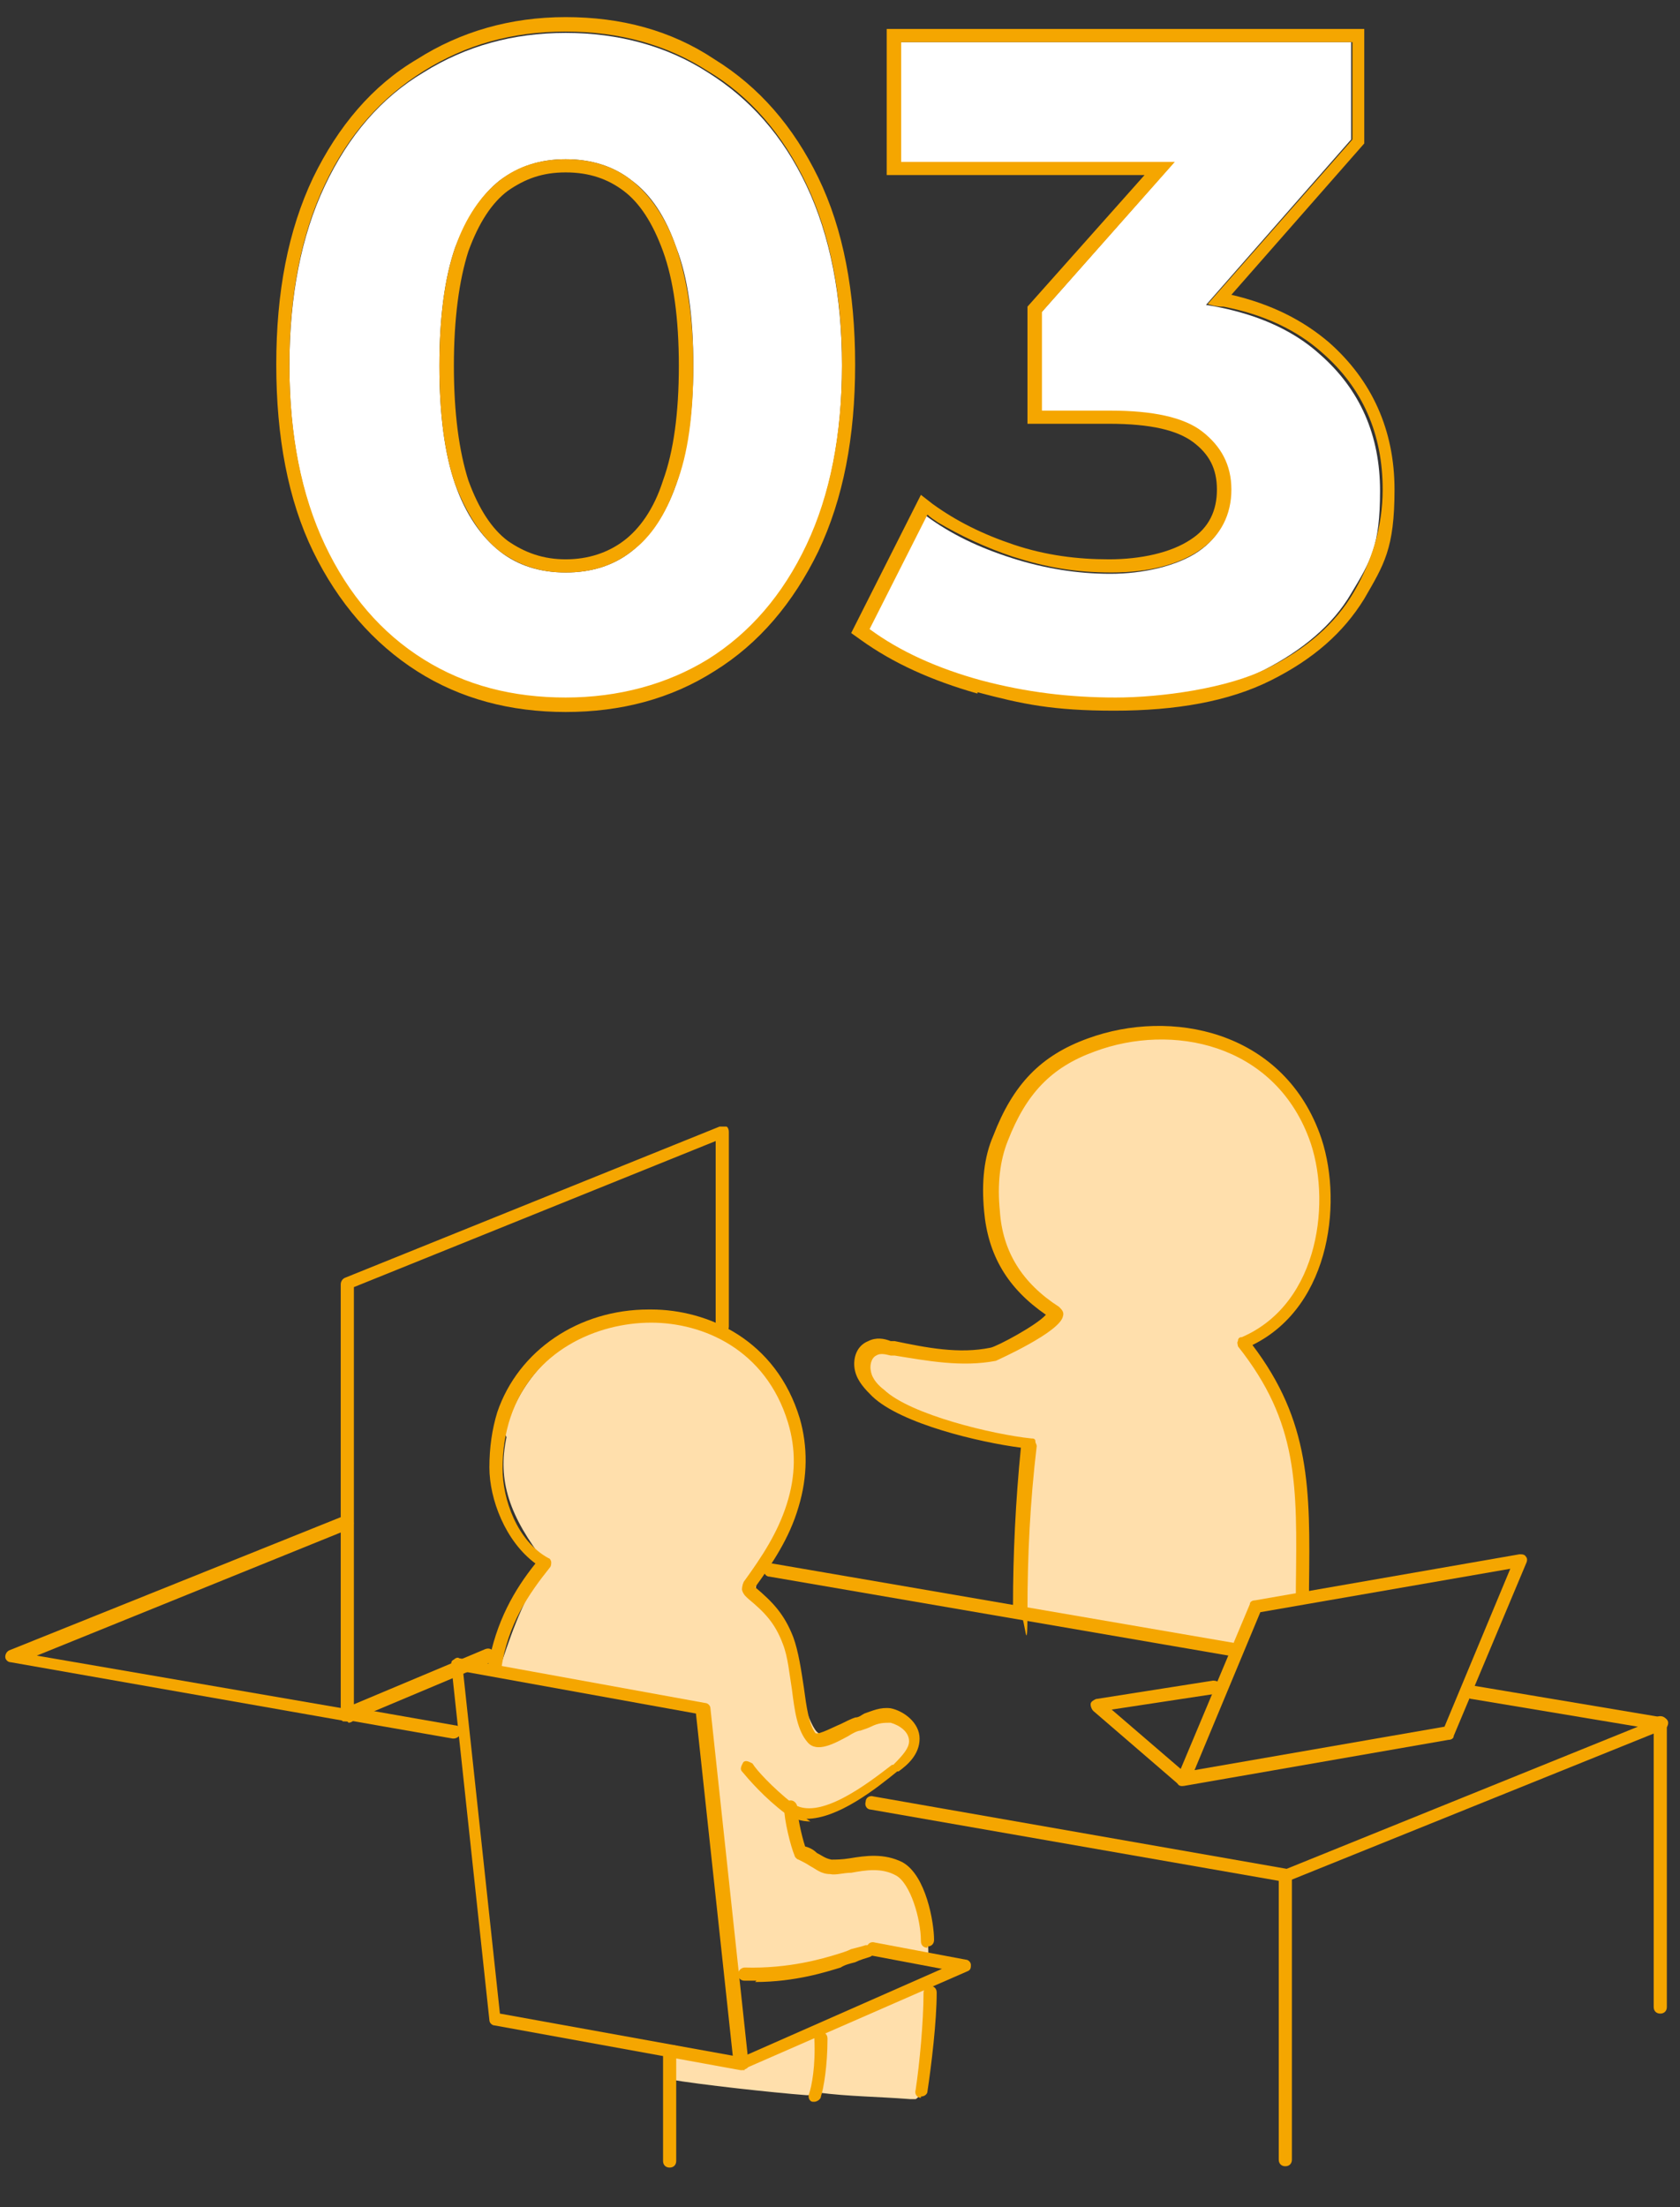 <?xml version="1.0" encoding="UTF-8"?>
<svg xmlns="http://www.w3.org/2000/svg" version="1.1" viewBox="0 0 127.7 167.7">
  <rect x="0" y="0" width="127.7" height="167.7" fill="#333333" stroke="none"/>
  <defs>
    <style>
      .cls-1, .cls-2 {
        fill: #ffdfac;
      }

      .cls-1, .cls-3 {
        stroke: #f5a600;
        stroke-linecap: round;
        stroke-linejoin: round;
      }

      .cls-4 {
        fill: #fff;
      }

      .cls-3 {
        fill: none;
      }

      .cls-5 {
        fill-rule: evenodd;
      }

      .cls-5, .cls-6 {
        fill: #f5a600;
      }

      .cls-7 {
        display: none;
      }
    </style>
  </defs>
  <!-- Generator: Adobe Illustrator 28.6.0, SVG Export Plug-In . SVG Version: 1.2.0 Build 709)  -->
  <g>
    <g id="_レイヤー_1" data-name="レイヤー_1">
      <g class="cls-7">
        <path class="cls-3" d="M47.6,78.2h-25.4c-1.7,0-3.1,1.4-3.1,3.1v15.1c0,1.7,1.4,3.1,3.1,3.1h16.9l5.5,4.3-.4-4.3h3.4c1.7,0,3.1-1.4,3.1-3.1v-15.1c0-1.7-1.4-3.1-3.1-3.1Z"/>
        <path class="cls-3" d="M26.8,85.8h16.2"/>
        <path class="cls-3" d="M26.8,91.3h13.2"/>
        <path class="cls-2" d="M85,138.1c.3-3.7.6-10.4-.1-14.8-.7-4.5-1.4-5.8-3.2-8.2-1.2-1.5.4-3,1.6-5.2,1.5-2.7,2-4.3,1.8-7.4-.3-5-4-9.7-8.6-11.5-5.4-2.1-13.2-1.1-17.1,6.1-2.5,4.6-1.9,10.3,1.2,14.5,1.8,2.3,4.6,3.4.9,4.5-3.4,1.1-6.5-.2-9.7-1.1-3.4-.9.6,5.1,1.5,5.9,2.1,1.7,4.2,3,6.6,4.1-1,5.5-1.2,7.8-1,11.2,6.8-1,18.5-.5,26.1,2h0Z"/>
        <path class="cls-2" d="M45.7,167.5c.2-6.5-.2-20.1-5.7-24,9.2-7.2,4.1-18.2-2.9-21-4.9-2-12.2-1-15.8,5.6-2.8,5.3-1.4,12.7,3.7,15.7-4.8,4.5-5.9,12.7-5.7,23.7h26.4s0,0,0,0Z"/>
        <path class="cls-2" d="M104.8,170.5c.1-6.3-.4-17.7-5.3-21.9,6.5-7.2,3.4-17-3.7-19.8-4.9-2-12.2-1-15.8,5.6-2.8,5.3-2.2,11.1,3.6,16.7-2.9,3.6-3.2,10.2-3,21.2l24.2-1.7h0Z"/>
        <path class="cls-3" d="M45.7,167.5c.2-6.5-.2-20.1-5.8-24,9.3-7.2,4.2-18.2-3-21-5-2-12.2-1-15.9,5.6-2.9,5.3-1.5,12.7,3.7,15.7-4.8,4.5-5.9,12.7-5.7,23.7"/>
        <path class="cls-3" d="M85.1,128.9c.7-4.7-.6-9.7-3.5-13.4-.2-.2-.3-.4-.4-.7,0-.4.1-.8.3-1.2,1.9-3.2,3.9-7.2,3.7-11-.3-5-4-9.7-8.6-11.5-5.4-2.1-13.2-1.1-17.1,6.1-2.5,4.6-1.9,10.3,1.2,14.5,1.8,2.3,4.6,3.4.9,4.5-3.4,1.1-6.5-.2-9.7-1.1-3.4-.9.6,5.1,1.5,5.9,2.1,1.7,4.2,3,6.6,4.1-1,5.5-1.1,6.9-1,10.3"/>
        <path class="cls-3" d="M80.6,172.3c-.4-8.6,0-15.2,2.6-19.6.3-.5.4-.8.3-1.3-.1-.5-.8-1-1.4-1.5-7.4-6.7-4.6-20.1,7-22,3.8-.6,7.3.5,10.3,3.1,2,1.8,3.8,6,3.7,9,0,2.8-1.1,5.9-3,8.1-.1.1-.2.3-.2.4,0,.2,0,.3.1.5,1.8,2.6,3.3,5.8,4,10.3.7,4.5.8,6.6.7,11"/>
        <path class="cls-3" d="M80,166.1c-9.3,1.4-25,.9-33.4-3"/>
        <path class="cls-3" d="M43.8,140.1c9-4.1,23-5.6,33.7-4.1"/>
        <path class="cls-3" d="M103.1,143.8c6.9,3.8,5.8,11.3,1,14.7"/>
        <path class="cls-4" d="M83.8,52.2V7.4l4.9,4.9h-14.7V3.2h21.1v49h-11.3Z"/>
        <path class="cls-4" d="M50,53.1c-4,0-7.6-1-10.8-2.9-3.2-2-5.7-4.9-7.5-8.7-1.8-3.8-2.7-8.4-2.7-13.7s.9-9.9,2.7-13.7c1.8-3.8,4.3-6.6,7.5-8.6,3.2-2,6.8-3,10.8-3s7.7,1,10.8,3c3.2,2,5.7,4.8,7.5,8.6s2.7,8.4,2.7,13.7-.9,9.9-2.7,13.7c-1.8,3.8-4.3,6.7-7.5,8.7-3.1,2-6.7,2.9-10.8,2.9ZM50,43.5c1.9,0,3.6-.5,5-1.6,1.4-1.1,2.6-2.8,3.4-5.1.8-2.3,1.3-5.3,1.3-9s-.4-6.7-1.3-9c-.8-2.3-1.9-4-3.4-5.1-1.4-1.1-3.1-1.6-5-1.6s-3.5.5-5,1.6c-1.4,1.1-2.5,2.8-3.4,5.1-.8,2.3-1.2,5.3-1.2,9s.4,6.7,1.2,9c.8,2.3,2,4,3.4,5.1,1.4,1.1,3.1,1.6,5,1.6Z"/>
        <path class="cls-5" d="M82.8,53.2V13.3h-9.8V2.2h23.1v51h-13.3ZM83.8,12.3v39.9h11.3V3.2h-21.1v9.1h9.8Z"/>
        <path class="cls-5" d="M38.7,51h0c-3.3-2.1-6-5.2-7.9-9.1-1.9-3.9-2.8-8.7-2.8-14.2s.9-10.2,2.8-14.2c1.9-3.9,4.5-7,7.9-9,3.3-2.1,7.1-3.2,11.3-3.2s8,1,11.3,3.2c3.4,2.1,6,5.1,7.9,9,1.9,3.9,2.8,8.7,2.8,14.2s-.9,10.2-2.8,14.2c-1.9,3.9-4.5,7-7.9,9.1h0c-3.3,2.1-7.1,3.1-11.3,3.1s-8-1-11.3-3.1ZM60.7,5.4c-3.1-2-6.7-3-10.8-3s-7.6,1-10.8,3c-3.2,2-5.7,4.8-7.5,8.6-1.8,3.8-2.7,8.4-2.7,13.7s.9,9.9,2.7,13.7c1.8,3.8,4.3,6.7,7.5,8.7,3.2,2,6.8,2.9,10.8,2.9s7.7-1,10.8-2.9c3.2-2,5.7-4.9,7.5-8.7,1.8-3.8,2.7-8.4,2.7-13.7s-.9-9.9-2.7-13.7-4.3-6.6-7.5-8.6ZM54.3,41.1h0c1.2-.9,2.3-2.4,3-4.6h0s0,0,0,0c.8-2.2,1.2-5.1,1.2-8.7s-.4-6.5-1.2-8.7h0s0,0,0,0c-.8-2.2-1.8-3.7-3-4.6h0s0,0,0,0c-1.2-.9-2.6-1.4-4.4-1.4s-3.1.5-4.4,1.4c-1.2.9-2.2,2.4-3,4.6-.7,2.2-1.1,5.1-1.1,8.7s.4,6.5,1.1,8.7c.8,2.2,1.8,3.7,3,4.6,1.3.9,2.7,1.4,4.4,1.4s3.2-.5,4.4-1.4h0ZM45,41.9c-1.4-1.1-2.5-2.8-3.4-5.1-.8-2.3-1.2-5.3-1.2-9s.4-6.7,1.2-9c.8-2.3,2-4,3.4-5.1,1.4-1.1,3.1-1.6,5-1.6s3.6.5,5,1.6c1.4,1.1,2.6,2.8,3.4,5.1.8,2.3,1.3,5.3,1.3,9s-.4,6.7-1.3,9c-.8,2.3-1.9,4-3.4,5.1-1.4,1.1-3.1,1.6-5,1.6s-3.5-.5-5-1.6Z"/>
      </g>
      <g class="cls-7">
        <path class="cls-3" d="M53.9,64.9l3.4,4.6"/>
        <path class="cls-3" d="M64.6,68.4v-6.1"/>
        <path class="cls-3" d="M71.7,69.5l3.8-4.1"/>
        <path class="cls-2" d="M67.2,100.2h-4.2v3.9h4.2v-3.9Z"/>
        <path class="cls-2" d="M67.9,114.1l-2.4,3.4-2.8-3.6,1.3-10h2l1.9,10.2Z"/>
        <path class="cls-3" d="M55.7,139.2c-.1-5.8.6-8.7-3-13.1-.3-.3-.6-.7-.8-1.1-.2-.2.4-.6,1-1.2,2.6-2.6,3.4-6.7,3.2-9.4-.4-6.2-5-10.6-10.4-11.1-5.8-.5-11.2,3.1-12.7,8.3-.7,2.5-.5,5.7.4,8.2.9,2.4,2.6,4.1,4.7,5.2h0c-2.6,2.6-5.9,2.3-9.1,1.1-.6-.2-1.2-.5-1.8-.5-2.8.2-1,3.8,0,4.7,3,2.5,5.4,3.2,9,3.9-.4,3-.6,2.5-.5,5"/>
        <path class="cls-3" d="M100.7,138.2c-.1-5.9-.2-7.8-4.2-12.8-.3-.3-.6-.7-.8-1.1-.2-.2.4-.6,1-1.2,2.6-2.6,3.4-6.8,3.2-9.6-.4-6.3-5-10.8-10.5-11.3-5.9-.5-11.4,3.1-12.9,8.4-.7,2.6-.5,5.8.4,8.3.9,2.4,2.6,4.1,4.8,5.3-.6.6-1,1.2-1.3,1.6-1.6,2.5-3.8,2.8-3.5,12.3"/>
        <path class="cls-3" d="M53.2,106.2c0-1.2.3-3,.3-4.3-1-.2-2-.5-3-.9-5.4-2.2-10.9-6.9-10.8-13.8,0-.3,0-.6,0-.8.1-.6.8-1.4,1.3-1.6,1.9-.5,3.4,1.8,4.9,3.2,2.9,2.8,5.9,6,9.7,5.4-4.2-3.4-5.4-10.2-3.1-15,2.5-5.4,7.8-7.3,11.9-7.3s9.3,2.5,11.1,7.1c1.8,4.6,1.5,10.8-1.9,14.9,3.8.5,6.4-2.2,9.3-5.1,1.4-1.4,3-3.7,4.9-3.2.6.2,1.2.9,1.3,1.6,0,.3,0,.5,0,.8,0,6.9-5.1,11.5-10.5,13.8-1,.4-2,.7-3,.9.5,3.3.6,5.7.8,6.8"/>
        <path class="cls-3" d="M58.9,95.4l5.9,4.8,5.9-4.8"/>
        <path class="cls-3" d="M67.1,100.7v3.3h-4.1v-3.3"/>
        <path class="cls-3" d="M63.8,104.2l-1.3,10,3,3.7,2.8-3.3-2.2-10.4"/>
        <path class="cls-4" d="M42.6,53.1c-4,0-7.6-1-10.8-2.9-3.2-2-5.7-4.9-7.5-8.7-1.8-3.8-2.7-8.4-2.7-13.7s.9-9.9,2.7-13.7c1.8-3.8,4.3-6.6,7.5-8.6,3.2-2,6.8-3,10.8-3s7.7,1,10.8,3c3.2,2,5.7,4.8,7.5,8.6,1.8,3.8,2.7,8.4,2.7,13.7s-.9,9.9-2.7,13.7c-1.8,3.8-4.3,6.7-7.5,8.7-3.1,2-6.7,2.9-10.8,2.9ZM42.6,43.5c1.9,0,3.6-.5,5-1.6,1.4-1.1,2.6-2.8,3.4-5.1.8-2.3,1.3-5.3,1.3-9s-.4-6.7-1.3-9c-.8-2.3-1.9-4-3.4-5.1-1.4-1.1-3.1-1.6-5-1.6s-3.5.5-5,1.6c-1.4,1.1-2.5,2.8-3.4,5.1-.8,2.3-1.2,5.3-1.2,9s.4,6.7,1.2,9c.8,2.3,2,4,3.4,5.1,1.4,1.1,3.1,1.6,5,1.6Z"/>
        <path class="cls-5" d="M67.4,53.2v-8.8l19.2-18.2h0c1.5-1.3,2.5-2.5,3.1-3.5.7-1,1.1-1.9,1.3-2.6h0s0,0,0,0c.3-.8.4-1.5.4-2.1,0-1.7-.6-2.9-1.6-3.7h0s0,0,0,0c-1.1-.9-2.7-1.4-5.2-1.4s-3.7.4-5.3,1.1c-1.6.7-2.9,1.8-4,3.4l-.6.8-9.9-6.4.6-.8c2-3,4.7-5.3,8.2-7,3.5-1.7,7.5-2.6,12.1-2.6s7.1.6,9.9,1.9c2.9,1.2,5.2,3,6.8,5.3,1.7,2.3,2.5,5.1,2.5,8.3s-.2,3.3-.7,5c-.4,1.7-1.3,3.4-2.5,5.2-1.2,1.8-3,3.8-5.3,6M96.4,33.1l-9.5,8.9h19.6v11.2h-39M84.4,43l11.3-10.6c2.3-2.1,4-4.1,5.2-5.8,1.2-1.7,2-3.4,2.4-4.9.4-1.6.6-3.2.6-4.8,0-3-.8-5.6-2.3-7.7-1.5-2.1-3.6-3.8-6.4-5-2.7-1.2-5.9-1.8-9.5-1.8s-8.3.8-11.6,2.5c-3,1.5-5.4,3.4-7.3,5.8-.2.3-.4.5-.6.8,0,0,0,0,0,0l8.3,5.3c1.2-1.7,2.7-2.9,4.4-3.7,1.8-.8,3.7-1.2,5.7-1.2s4.5.5,5.8,1.6c1.4,1,2,2.5,2,4.5s-.1,1.6-.4,2.5c-.2.9-.7,1.9-1.4,2.9-.7,1.1-1.8,2.3-3.3,3.6l-18.9,17.8v7.4h37v-9.2h-21.1Z"/>
        <path class="cls-5" d="M31.3,51h0c-3.3-2.1-6-5.2-7.9-9.1-1.9-3.9-2.8-8.7-2.8-14.2s.9-10.2,2.8-14.2c1.9-3.9,4.5-7,7.9-9,3.3-2.1,7.1-3.2,11.3-3.2s8,1,11.3,3.2c3.4,2.1,6,5.1,7.9,9,1.9,3.9,2.8,8.7,2.8,14.2s-.9,10.2-2.8,14.2c-1.9,3.9-4.5,7-7.9,9.1h0c-3.3,2.1-7.1,3.1-11.3,3.1s-8-1-11.3-3.1ZM53.4,5.4c-3.1-2-6.7-3-10.8-3s-7.6,1-10.8,3c-3.2,2-5.7,4.8-7.5,8.6-1.8,3.8-2.7,8.4-2.7,13.7s.9,9.9,2.7,13.7c1.8,3.8,4.3,6.7,7.5,8.7,3.2,2,6.8,2.9,10.8,2.9s7.7-1,10.8-2.9c3.2-2,5.7-4.9,7.5-8.7,1.8-3.8,2.7-8.4,2.7-13.7s-.9-9.9-2.7-13.7c-1.8-3.8-4.3-6.6-7.5-8.6ZM47,41.1h0c1.2-.9,2.3-2.4,3-4.6h0s0,0,0,0c.8-2.2,1.2-5.1,1.2-8.7s-.4-6.5-1.2-8.7h0s0,0,0,0c-.8-2.2-1.8-3.7-3-4.6h0s0,0,0,0c-1.2-.9-2.6-1.4-4.4-1.4s-3.1.5-4.4,1.4c-1.2.9-2.2,2.4-3,4.6-.7,2.2-1.1,5.1-1.1,8.7s.4,6.5,1.1,8.7c.8,2.2,1.8,3.7,3,4.6,1.3.9,2.7,1.4,4.4,1.4s3.2-.5,4.4-1.4h0ZM37.7,41.9c-1.4-1.1-2.5-2.8-3.4-5.1-.8-2.3-1.2-5.3-1.2-9s.4-6.7,1.2-9c.8-2.3,2-4,3.4-5.1,1.4-1.1,3.1-1.6,5-1.6s3.6.5,5,1.6c1.4,1.1,2.6,2.8,3.4,5.1.8,2.3,1.3,5.3,1.3,9s-.4,6.7-1.3,9c-.8,2.3-1.9,4-3.4,5.1-1.4,1.1-3.1,1.6-5,1.6s-3.5-.5-5-1.6Z"/>
        <path class="cls-4" d="M68.4,52.2v-7.4l18.9-17.8c1.5-1.4,2.6-2.6,3.3-3.6.7-1.1,1.2-2.1,1.4-2.9.3-.9.4-1.7.4-2.5,0-2-.7-3.5-2-4.5-1.3-1.1-3.2-1.6-5.8-1.6s-4,.4-5.7,1.2c-1.7.8-3.2,2-4.4,3.7l-8.3-5.3c1.9-2.8,4.5-5,7.8-6.6,3.4-1.6,7.2-2.5,11.6-2.5s6.8.6,9.5,1.8c2.8,1.2,4.9,2.8,6.4,5,1.5,2.1,2.3,4.7,2.3,7.7s-.2,3.2-.6,4.8c-.4,1.5-1.2,3.2-2.4,4.9-1.2,1.7-2.9,3.7-5.2,5.8l-15.7,14.8-2.2-4.1h27.6v9.2h-37Z"/>
      </g>
      <g>
        <path class="cls-4" d="M84.7,53.1c-3.4,0-6.8-.4-10.2-1.3-3.4-.9-6.2-2.2-8.5-3.9l4.4-8.7c1.9,1.4,4,2.4,6.5,3.2,2.5.8,5,1.2,7.5,1.2s5.1-.6,6.7-1.7c1.6-1.1,2.4-2.7,2.4-4.6s-.7-3.3-2.2-4.4c-1.4-1.1-3.8-1.6-7-1.6h-5.2v-7.5l13.7-15.5,1.3,4.1h-25.7V3.2h34.3v7.4l-13.6,15.5-5.7-3.3h3.3c6,0,10.6,1.4,13.6,4.1,3.1,2.7,4.6,6.2,4.6,10.4s-.7,5.3-2.2,7.8c-1.4,2.4-3.7,4.3-6.6,5.8-3,1.5-6.8,2.2-11.5,2.2Z"/>
        <path class="cls-4" d="M43,53.1c-4,0-7.6-1-10.8-2.9-3.2-2-5.7-4.9-7.5-8.7-1.8-3.8-2.7-8.4-2.7-13.7s.9-9.9,2.7-13.7c1.8-3.8,4.3-6.7,7.5-8.6,3.2-2,6.8-3,10.8-3s7.7,1,10.8,3c3.2,2,5.7,4.8,7.5,8.6,1.8,3.8,2.7,8.4,2.7,13.7s-.9,9.9-2.7,13.7c-1.8,3.8-4.3,6.7-7.5,8.7-3.1,2-6.7,2.9-10.8,2.9ZM43,43.5c1.9,0,3.6-.5,5-1.6,1.4-1.1,2.6-2.8,3.4-5.1.8-2.3,1.3-5.3,1.3-9s-.4-6.7-1.3-9c-.8-2.3-1.9-4-3.4-5.1-1.4-1.1-3.1-1.6-5-1.6s-3.5.5-5,1.6c-1.4,1.1-2.5,2.8-3.4,5.1-.8,2.3-1.2,5.3-1.2,9s.4,6.7,1.2,9c.8,2.3,2,4,3.4,5.1,1.4,1.1,3.1,1.6,5,1.6Z"/>
        <path class="cls-5" d="M74.3,52.7c-3.5-1-6.4-2.3-8.9-4.1l-.7-.5,5.3-10.5.9.7c1.8,1.3,3.8,2.3,6.2,3.1,2.4.8,4.8,1.1,7.2,1.1s4.7-.5,6.2-1.5c1.4-.9,2-2.2,2-3.8s-.6-2.7-1.8-3.6c-1.2-.9-3.2-1.4-6.4-1.4h-6.2v-8.9l8.9-10h-19.6V2.2h36.3v8.7l-10.1,11.5c3,.7,5.4,1.9,7.4,3.6,3.3,2.9,5,6.7,5,11.2s-.8,5.7-2.3,8.3h0c-1.6,2.6-3.9,4.6-7.1,6.2-3.2,1.6-7.2,2.3-11.9,2.3s-7-.5-10.4-1.4h0ZM92.9,23.3c-.4,0-.8-.1-1.1-.2l11-12.5V3.2h-34.3v9.1h20.8l-10.1,11.4v7.5h5.2c3.2,0,5.6.5,7,1.6,1.4,1.1,2.2,2.5,2.2,4.4s-.8,3.5-2.4,4.6-3.9,1.7-6.7,1.7-5-.4-7.5-1.2c-2.1-.7-4-1.6-5.7-2.6-.3-.2-.6-.4-.8-.6l-4.4,8.7c2.3,1.7,5.2,3,8.5,3.9,3.4.9,6.7,1.3,10.2,1.3s8.5-.7,11.5-2.2c3-1.5,5.2-3.4,6.6-5.8,1.4-2.4,2.2-5,2.2-7.8,0-4.2-1.5-7.7-4.6-10.4-1.9-1.7-4.4-2.9-7.5-3.5Z"/>
        <path class="cls-5" d="M31.7,51h0c-3.3-2.1-6-5.2-7.9-9.1-1.9-3.9-2.8-8.7-2.8-14.2s.9-10.2,2.8-14.2c1.9-3.9,4.5-7,7.9-9,3.3-2.1,7.1-3.2,11.3-3.2s8,1,11.3,3.2c3.4,2.1,6,5.1,7.9,9,1.9,3.9,2.8,8.7,2.8,14.2s-.9,10.2-2.8,14.2c-1.9,3.9-4.5,7-7.9,9.1h0c-3.3,2.1-7.1,3.1-11.3,3.1s-8-1-11.3-3.1ZM53.8,5.4c-3.1-2-6.7-3-10.8-3s-7.6,1-10.8,3c-3.2,2-5.7,4.8-7.5,8.6-1.8,3.8-2.7,8.4-2.7,13.7s.9,9.9,2.7,13.7c1.8,3.8,4.3,6.7,7.5,8.7,3.2,2,6.8,2.9,10.8,2.9s7.7-1,10.8-2.9c3.2-2,5.7-4.9,7.5-8.7,1.8-3.8,2.7-8.4,2.7-13.7s-.9-9.9-2.7-13.7c-1.8-3.8-4.3-6.7-7.5-8.6ZM47.4,41.1h0c1.2-.9,2.3-2.4,3-4.6h0s0,0,0,0c.8-2.2,1.2-5.1,1.2-8.7s-.4-6.5-1.2-8.7h0s0,0,0,0c-.8-2.2-1.8-3.7-3-4.6h0s0,0,0,0c-1.2-.9-2.6-1.4-4.4-1.4s-3.1.5-4.4,1.4c-1.2.9-2.2,2.4-3,4.6-.7,2.2-1.1,5.1-1.1,8.7s.4,6.5,1.1,8.7c.8,2.2,1.8,3.7,3,4.6,1.3.9,2.7,1.4,4.4,1.4s3.2-.5,4.4-1.4h0ZM38,41.9c-1.4-1.1-2.5-2.8-3.4-5.1-.8-2.3-1.2-5.3-1.2-9s.4-6.7,1.2-9c.8-2.3,2-4,3.4-5.1,1.4-1.1,3.1-1.6,5-1.6s3.6.5,5,1.6c1.4,1.1,2.6,2.8,3.4,5.1.8,2.3,1.3,5.3,1.3,9s-.4,6.7-1.3,9c-.8,2.3-1.9,4-3.4,5.1-1.4,1.1-3.1,1.6-5,1.6s-3.5-.5-5-1.6Z"/>
        <path class="cls-2" d="M70.9,150.8c-.4,1.8-.5,6.2-.9,8,0,.3-.2.6-.4.7-.1,0-.3,0-.4,0-2.6-.2-4.7-.2-7-.5,0-1.3.2-2.7.2-4,0-.1,0-.3,0-.4,0-.1.2-.2.3-.3,1.4-.8,2.5-1.3,4-2,.6-.2,1.5-.7,2.1-.9.7-.2,1.3-.5,2-.7h0Z"/>
        <path class="cls-2" d="M62.8,154c-.2,1.6-.3,2.6-.7,4.5,0,.3-.2.6-.4.7-.1,0-.3,0-.4,0-2.6-.2-8.1-.8-10.4-1.2,0-1.3,0-.5,0-1.9,0-.1,0-.3,0-.4,0-.1.2-.3.3-.3,2,.5,4.8,1.2,5.9.7.6-.2,2.9-1.4,3.5-1.6.7-.2,1.3-.5,2-.7Z"/>
        <path class="cls-2" d="M38.4,109c.7-3.6,3.6-6.6,6.2-7.8,2.2-1,4.4-1.2,7.1-1,1.8.2,5.1,1.9,6.3,3.2,2.1,2.1,3.3,6,2.8,8.8-.5,2.8-1.7,5.3-3.1,7.8-.2.3-.3.6-.2.9,0,.4.4.6.7.8,1.4,1,1.9,1.9,2.2,3.6.3,1.7.2,2.6.7,4.2.2.5.6,1.7,1,2.1.8.7,1.3,0,2.4-.2,1.1-.2,3.3-1.1,4.1-.4.6.4,1,1.3.8,1.9-.2.8-2.9,3-3.6,3.4-.9.5-1.8.8-3,1.3-.3.1-.7.4-1,.5-.4.1-1,0-1.4,0,0,.8-.2,1.8.4,2.5.4.5.9.9,1.4,1.2,1.3.6,2.6,0,4,0,.4,0,1.2.2,1.7.3,1.3.4,1.7,1.7,2.1,3,.4,1.3.7,2.8.5,4.1-1.3-.7-3.4-.9-3.7-.9-1.2,0-2.7.9-3.9,1.1-2.3.5-4.8.9-7.1.7,0,0-.2,0-.3,0,0,0,0-.1,0-.2-.2-1.7-.7-7.9-.8-9.6-.3-3.1-.6-5.3-.9-8.8,0-.4,0-.6-.3-1-.3-.3-.8-.4-1.2-.5-4.8-1-9.6-2-14.4-3,.8-2.3,1.5-4.8,3.6-8.2-2.8-3.6-3.7-6.3-3-9.6h0Z"/>
        <path class="cls-2" d="M99,121.1c.1-8.1.3-13.2-4.5-19.2,6.4-2.8,7-11.3,5.4-15.8-2.7-7.2-10.5-9.3-17-6.9-3.7,1.4-5.5,3.6-6.9,7.1-.7,1.8-.8,3.7-.6,5.5.2,2.9,1.4,5.5,4.7,7.7.9.6-4.2,3.1-4.6,3.2-2.6.5-5.3,0-7.8-.5-.5,0-1-.2-1.4,0-.6.3-.9,1.1-.7,1.8.2.7.6,1.2,1.1,1.7,2.2,2.1,8.6,3.5,11.5,3.8-.5,4.3-.7,9-.7,13l16.2,2.9,2-3.6,3.4-.7h0Z"/>
        <path class="cls-6" d="M34.4,132.1s0,0,0,0l-8-1.4c-.3,0-.5-.3-.4-.6,0-.3.3-.5.6-.4l8,1.4c.3,0,.5.3.4.6,0,.2-.3.4-.5.4Z"/>
        <path class="cls-6" d="M97.7,143s0,0,0,0l-31.5-5.5c-.3,0-.5-.3-.4-.6,0-.3.3-.5.6-.4l31.4,5.5,26.7-10.8-12.6-2.1c-.3,0-.5-.3-.4-.6s.3-.5.6-.4l14.3,2.4c.2,0,.4.2.4.4s-.1.4-.3.5l-28.5,11.5c0,0-.1,0-.2,0Z"/>
        <path class="cls-6" d="M93.4,125.8s0,0,0,0l-34.9-6c-.3,0-.5-.3-.4-.6,0-.3.3-.5.6-.4l34.9,6c.3,0,.5.3.4.6,0,.2-.3.4-.5.4Z"/>
        <path class="cls-6" d="M26.4,130.8s0,0,0,0L.8,126.3c-.2,0-.4-.2-.4-.4,0-.2.1-.4.3-.5l25.4-10.2c.3-.1.5,0,.7.3s0,.5-.3.7l-23.7,9.6,23.8,4.1c.3,0,.5.3.4.6,0,.2-.3.4-.5.4Z"/>
        <path class="cls-6" d="M26.4,130.8c0,0-.2,0-.3,0-.1,0-.2-.2-.2-.4v-32.8c0-.2.1-.4.3-.5l28.5-11.5c.2,0,.3,0,.5,0,.1,0,.2.2.2.4v14.8c0,.3-.2.5-.5.5s-.5-.2-.5-.5v-14.1l-27.5,11.1v31.7l10-4.2c.3-.1.5,0,.7.3.1.3,0,.5-.3.7l-10.7,4.5c0,0-.1,0-.2,0Z"/>
        <path class="cls-6" d="M77.5,122.5c-.3,0-.5-.2-.5-.5,0-3.9.2-8,.6-12-3.1-.4-9.1-1.8-11.3-3.9-.5-.5-1.1-1.1-1.3-1.9-.2-.8,0-1.9,1-2.3.6-.3,1.2-.2,1.7,0h.3c2.4.5,4.9,1,7.3.5.5-.1,3.5-1.7,4.2-2.5-2.9-2-4.4-4.5-4.7-7.9-.2-2.2,0-4.1.7-5.7,1.5-3.9,3.6-6.1,7.2-7.4,6.3-2.3,14.7-.6,17.6,7.2,1.8,4.8,1,13.1-5.1,16.1,4.4,5.8,4.4,10.9,4.3,18.4v.7c0,.3-.3.5-.5.5-.3,0-.5-.2-.5-.5v-.7c.1-7.8.2-12.5-4.4-18.3,0-.1-.1-.3,0-.4,0-.2.1-.3.3-.3,6-2.6,6.8-10.6,5.1-15.1-2.7-7.2-10.4-8.8-16.3-6.6-3.3,1.2-5.2,3.2-6.6,6.8-.6,1.5-.8,3.3-.6,5.3.2,3.1,1.7,5.5,4.5,7.3.2.2.4.4.3.7-.2,1.2-4.9,3.3-5.1,3.4-2.6.5-5.2,0-7.7-.4h-.3c-.4-.1-.8-.2-1.1,0-.4.2-.5.8-.4,1.2.1.6.6,1.1,1,1.4,2,1.9,8.3,3.4,11.2,3.7.1,0,.3,0,.3.2s.1.2.1.4c-.5,4.2-.7,8.3-.7,12.4s-.2.5-.5.5Z"/>
        <path class="cls-6" d="M89.9,135.7c-.2,0-.3,0-.4-.2-.1-.1-.1-.3,0-.5l5.5-13.1c0-.2.2-.3.4-.3l20.1-3.5c.2,0,.4,0,.5.2.1.1.1.3,0,.5l-5.5,13.1c0,.2-.2.3-.4.3l-20.1,3.5s0,0,0,0ZM95.8,122.5l-5,12,19-3.3,5-12-19,3.3ZM110,131.7h0,0Z"/>
        <path class="cls-6" d="M89.9,135.7c-.1,0-.2,0-.3-.1l-6.5-5.6c-.1-.1-.2-.3-.2-.5,0-.2.2-.3.4-.4l8.9-1.4c.3,0,.5.1.6.4,0,.3-.1.5-.4.6l-7.9,1.2,5.7,4.9c.2.2.2.5,0,.7,0,.1-.2.2-.4.2Z"/>
        <path class="cls-6" d="M70,159.4s0,0,0,0c-.3,0-.5-.3-.4-.6.3-2,.6-5.2.6-7.4,0-.3.3-.5.5-.5.3,0,.5.2.5.5,0,2.2-.4,5.5-.7,7.5,0,.2-.2.4-.5.4Z"/>
        <path class="cls-6" d="M61.6,138.4c-.7,0-1.3-.2-1.9-.6-1.6-1.2-2.8-2.6-3.3-3.2-.2-.2,0-.5.1-.7.2-.2.5,0,.7.1.3.5,1.5,1.8,3,3,2,1.5,5.9-1.6,7.6-2.9h.1c.8-.8,1.2-1.3,1.2-1.8,0-.7-.7-1.2-1.4-1.4-.5,0-.9,0-1.5.3-.2.1-.5.2-.8.3-.2,0-.6.2-.9.4-1.1.6-2.4,1.3-3.1.5-.8-.9-1-2.4-1.2-4-.2-1.2-.3-2.5-.7-3.5-.6-1.6-1.4-2.4-2.6-3.4-.1-.1-.4-.3-.5-.7,0-.3.1-.6.2-.7,1.3-1.8,2.5-3.6,3.2-5.8.7-2.2.7-4.2.1-6.2-1.7-5.6-6.5-7.6-10.4-7.6-4.1,0-9,2.1-10.7,7.2-.4,1.2-.6,2.5-.6,3.9,0,2.3,1.1,5.5,3.5,6.8.1,0,.2.2.2.3,0,.1,0,.3-.1.4-1.6,2-3.2,4.3-3.7,7.7,0,.3-.3.5-.6.4-.3,0-.5-.3-.4-.6.6-3.4,2-5.8,3.6-7.8-2.3-1.7-3.5-4.9-3.5-7.3,0-1.5.2-2.9.6-4.2,1.6-4.7,6.2-7.8,11.5-7.8s.1,0,.2,0c4.3,0,9.5,2.3,11.3,8.3.6,2.1.6,4.4-.1,6.7-.7,2.4-2,4.3-3.3,6.1,0,0,0,0,0,0,0,0,0,0,0,0,1.3,1.1,2.2,2,2.9,3.8.4,1.1.6,2.5.8,3.8.2,1.5.4,2.9.9,3.5.3.1,1.4-.5,1.9-.7.4-.2.8-.4,1.1-.5.3,0,.5-.2.7-.3.6-.2,1.2-.5,2-.4,1,.2,2.2,1.1,2.2,2.3,0,1.2-.9,2-1.6,2.5h-.1c-1.6,1.3-4.5,3.6-6.9,3.6Z"/>
        <path class="cls-6" d="M56.3,157.3s0,0,0,0l-18.7-3.4c-.2,0-.4-.2-.4-.4l-2.9-27c0-.2,0-.3.2-.4.1-.1.3-.2.4-.1l18.7,3.4c.2,0,.4.2.4.4l2.9,27c0,.2,0,.3-.2.4,0,0-.2.1-.3.1ZM38,153l17.7,3.2-2.8-26-17.7-3.2,2.8,26Z"/>
        <path class="cls-6" d="M56.6,157.3c-.2,0-.4-.1-.5-.3-.1-.3,0-.5.3-.7l15.2-6.7-5.3-1c-.3,0-.5-.3-.4-.6,0-.3.3-.5.6-.4l6.9,1.3c.2,0,.4.2.4.4s0,.4-.3.5l-16.7,7.3c0,0-.1,0-.2,0Z"/>
        <path class="cls-6" d="M57.5,150.5c-.3,0-.6,0-.9,0-.3,0-.5-.2-.5-.5,0-.3.3-.5.5-.5,3.4.1,6-.7,7-1,.3-.1.7-.2,1.1-.4.4-.1.8-.2,1.1-.3.3,0,.5,0,.6.3,0,.3,0,.5-.3.6-.3.1-.7.2-1.1.4-.4.1-.8.2-1.1.4-1,.3-3.4,1.1-6.5,1.1Z"/>
        <path class="cls-6" d="M70.5,148c-.3,0-.5-.2-.5-.5,0-1.7-.8-4.4-1.9-5-1.1-.6-2.3-.4-3.4-.2-.6,0-1.2.2-1.6.1-.7,0-1.1-.4-1.5-.6-.3-.2-.5-.3-.9-.5-.1,0-.3-.2-.3-.3-.3-.7-.8-2.7-.8-3.7,0-.3.3-.5.5-.5.3,0,.5.3.5.5,0,.6.3,2.1.6,3,.4.1.7.3.9.5.4.2.6.4,1.1.5.3,0,.8,0,1.4-.1,1.2-.2,2.6-.4,4,.3,1.8,1,2.4,4.6,2.4,5.9,0,.3-.2.5-.5.5,0,0,0,0,0,0Z"/>
        <path class="cls-6" d="M50.9,164.7c-.3,0-.5-.2-.5-.5v-8c0-.3.2-.5.5-.5s.5.2.5.5v8c0,.3-.2.5-.5.5Z"/>
        <path class="cls-6" d="M61.9,159.7s0,0-.1,0c-.3,0-.4-.4-.3-.6.2-.6.5-2.1.4-4.2,0-.3.2-.5.5-.5h0c.3,0,.5.2.5.5,0,2.1-.3,3.8-.5,4.4,0,.2-.3.4-.5.4Z"/>
        <path class="cls-6" d="M97.7,164.6c-.3,0-.5-.2-.5-.5v-21.6c0-.3.2-.5.5-.5s.5.2.5.5v21.6c0,.3-.2.5-.5.5Z"/>
        <path class="cls-6" d="M126.2,153c-.3,0-.5-.2-.5-.5v-21.6c0-.3.2-.5.5-.5s.5.2.5.5v21.6c0,.3-.2.5-.5.5Z"/>
      </g>
      <g class="cls-7">
        <path class="cls-2" d="M95.2,136.2l-24.6,5-19.7-8.6,24.6-5,19.7,8.6Z"/>
        <path class="cls-2" d="M64.2,159.9l-24.4,4.9-10.6-4.6-.9-2.7-1.3-2.6,17.6-3.4,19.5,8.5Z"/>
        <path class="cls-2" d="M126,112.1l-24.6,5-19.7-8.6,25.8-4.6,18.5,8.2Z"/>
        <path class="cls-3" d="M95.2,171.6l-24.6,5v-35.4l24.6-5v35.4Z"/>
        <path class="cls-3" d="M70.6,176.6l-6-2.5v-13.9l-13.8-6v-21.6l19.7,8.6v35.4Z"/>
        <path class="cls-3" d="M95.2,136.2l-24.6,5-19.7-8.6,24.6-5,19.7,8.6Z"/>
        <path class="cls-3" d="M126,165.4l-24.6,5v-53.3l24.6-5v53.3Z"/>
        <path class="cls-3" d="M101.4,170.3l-6.2-2.3v-31.8l-13.5-5.9v-21.9l19.7,8.6v53.3Z"/>
        <path class="cls-3" d="M126,112.1l-24.6,5-19.7-8.6,25.8-4.6,18.5,8.2Z"/>
        <path class="cls-3" d="M64.6,177.7l-24.6,5v-17.9l24.6-4.6v17.5Z"/>
        <path class="cls-3" d="M29.9,160.4l10.1,4.4v17.9l-14.5-6.4"/>
        <path class="cls-3" d="M27.5,154.9l17.3-3.2,19.7,8.6-24.6,4.6-10.1-4.4"/>
        <path class="cls-3" d="M103.7,74.2v35.9"/>
        <path class="cls-1" d="M123.6,83.9l-19.9,9.7v-19.3l19.9,9.7Z"/>
        <path class="cls-3" d="M4.7,136.2c3.4-9.7,19.7-10.3,23.1.5.7,2.1.5,4.3-.1,6.4-.7,2.3-2.4,4-3.8,5.9,0,.1-.2.2-.2.4,0,.2.2.3.3.4,1.4,1.1,2.2,2.4,2.6,4,.5,1.7,1.4,3.2,2,4.8,1.3,3.7,1.8,7.7,2.2,11.6.2,1.6-.3,3.9-1.9,3.6-.5,0-1-.5-1.3-.9-1.7-1.8-3.2-4-4.2-6.3,2,4.3,1.5,10.9,1,15.5-.2,1.6-.6,3.4-2.1,4-1.2.4-2.4-.3-3.2-1.2-1.9-2.3-1.3-5.7-2.2-8.6-.2-.5-.5-1.1-1.1-1.1-.3,0-.5.1-.7.2-1.3.9-2,2.4-3,3.7-1,1.3-2.8,2.2-4.1,1.3-1-.7-1.1-2.1-1.2-3.3,0-1.3,0-16.3-.2-16.3-1,.2-1.6,1-2.3,1.7-.7.7-1.8,1.2-2.6.7-.7-.5-.7-1.5-.6-2.3.4-2.8,3.3-13.8,6.7-13.5-2.4-1.3-3.8-4.5-3.9-7.2,0-1.5.2-2.8.6-4h0Z"/>
        <path class="cls-4" d="M64.9,41.9v-7.6L88,3.2h11.9l-22.6,31.1-5.5-1.6h38.6v9.2h-45.4ZM91.3,52.2v-10.3l.3-9.2v-9.2h10.7v28.7h-11.1Z"/>
        <path class="cls-4" d="M39,53.1c-4,0-7.6-1-10.8-2.9-3.2-2-5.7-4.9-7.5-8.7-1.8-3.8-2.7-8.4-2.7-13.7s.9-9.9,2.7-13.7c1.8-3.8,4.3-6.7,7.5-8.6,3.2-2,6.8-3,10.8-3s7.7,1,10.8,3c3.2,2,5.7,4.8,7.5,8.6,1.8,3.8,2.7,8.4,2.7,13.7s-.9,9.9-2.7,13.7c-1.8,3.8-4.3,6.7-7.5,8.7-3.1,2-6.7,2.9-10.8,2.9ZM39,43.5c1.9,0,3.6-.5,5-1.6,1.4-1.1,2.6-2.8,3.4-5.1.8-2.3,1.3-5.3,1.3-9s-.4-6.7-1.3-9c-.8-2.3-1.9-4-3.4-5.1-1.4-1.1-3.1-1.6-5-1.6s-3.5.5-5,1.6c-1.4,1.1-2.5,2.8-3.4,5.1-.8,2.3-1.2,5.3-1.2,9s.4,6.7,1.2,9c.8,2.3,2,4,3.4,5.1,1.4,1.1,3.1,1.6,5,1.6Z"/>
        <path class="cls-5" d="M63.9,42.9v-9L87.5,2.2h14.4l-21.4,29.5h10.2v-9.2h12.7v9.2h8v11.2h-8v10.3h-13.1v-10.3h-26.4ZM91.3,41.9v10.3h11.1v-10.3h8v-9.2h-8v-9.2h-10.7v9.2h-13.2L99.9,3.2h-11.9l-23.1,31.1v7.6h26.4Z"/>
        <path class="cls-5" d="M27.7,51h0c-3.3-2.1-6-5.2-7.9-9.1-1.9-3.9-2.8-8.7-2.8-14.2s.9-10.2,2.8-14.2c1.9-3.9,4.5-7,7.9-9,3.3-2.1,7.1-3.2,11.3-3.2s8,1,11.3,3.2c3.4,2.1,6,5.1,7.9,9,1.9,3.9,2.8,8.7,2.8,14.2s-.9,10.2-2.8,14.2c-1.9,3.9-4.5,7-7.9,9.1h0c-3.3,2.1-7.1,3.1-11.3,3.1s-8-1-11.3-3.1ZM49.7,5.4c-3.1-2-6.7-3-10.8-3s-7.6,1-10.8,3c-3.2,2-5.7,4.8-7.5,8.6-1.8,3.8-2.7,8.4-2.7,13.7s.9,9.9,2.7,13.7c1.8,3.8,4.3,6.7,7.5,8.7,3.2,2,6.8,2.9,10.8,2.9s7.7-1,10.8-2.9c3.2-2,5.7-4.9,7.5-8.7,1.8-3.8,2.7-8.4,2.7-13.7s-.9-9.9-2.7-13.7c-1.8-3.8-4.3-6.7-7.5-8.6ZM43.3,41.1h0c1.2-.9,2.3-2.4,3-4.6h0s0,0,0,0c.8-2.2,1.2-5.1,1.2-8.7s-.4-6.5-1.2-8.7h0s0,0,0,0c-.8-2.2-1.8-3.7-3-4.6h0s0,0,0,0c-1.2-.9-2.6-1.4-4.4-1.4s-3.1.5-4.4,1.4c-1.2.9-2.2,2.4-3,4.6-.7,2.2-1.1,5.1-1.1,8.7s.4,6.5,1.1,8.7c.8,2.2,1.8,3.7,3,4.6,1.3.9,2.7,1.4,4.4,1.4s3.2-.5,4.4-1.4h0ZM34,41.9c-1.4-1.1-2.5-2.8-3.4-5.1-.8-2.3-1.2-5.3-1.2-9s.4-6.7,1.2-9c.8-2.3,2-4,3.4-5.1,1.4-1.1,3.1-1.6,5-1.6s3.6.5,5,1.6c1.4,1.1,2.6,2.8,3.4,5.1.8,2.3,1.3,5.3,1.3,9s-.4,6.7-1.3,9c-.8,2.3-1.9,4-3.4,5.1-1.4,1.1-3.1,1.6-5,1.6s-3.5-.5-5-1.6Z"/>
      </g>
    </g>
  </g>
</svg>